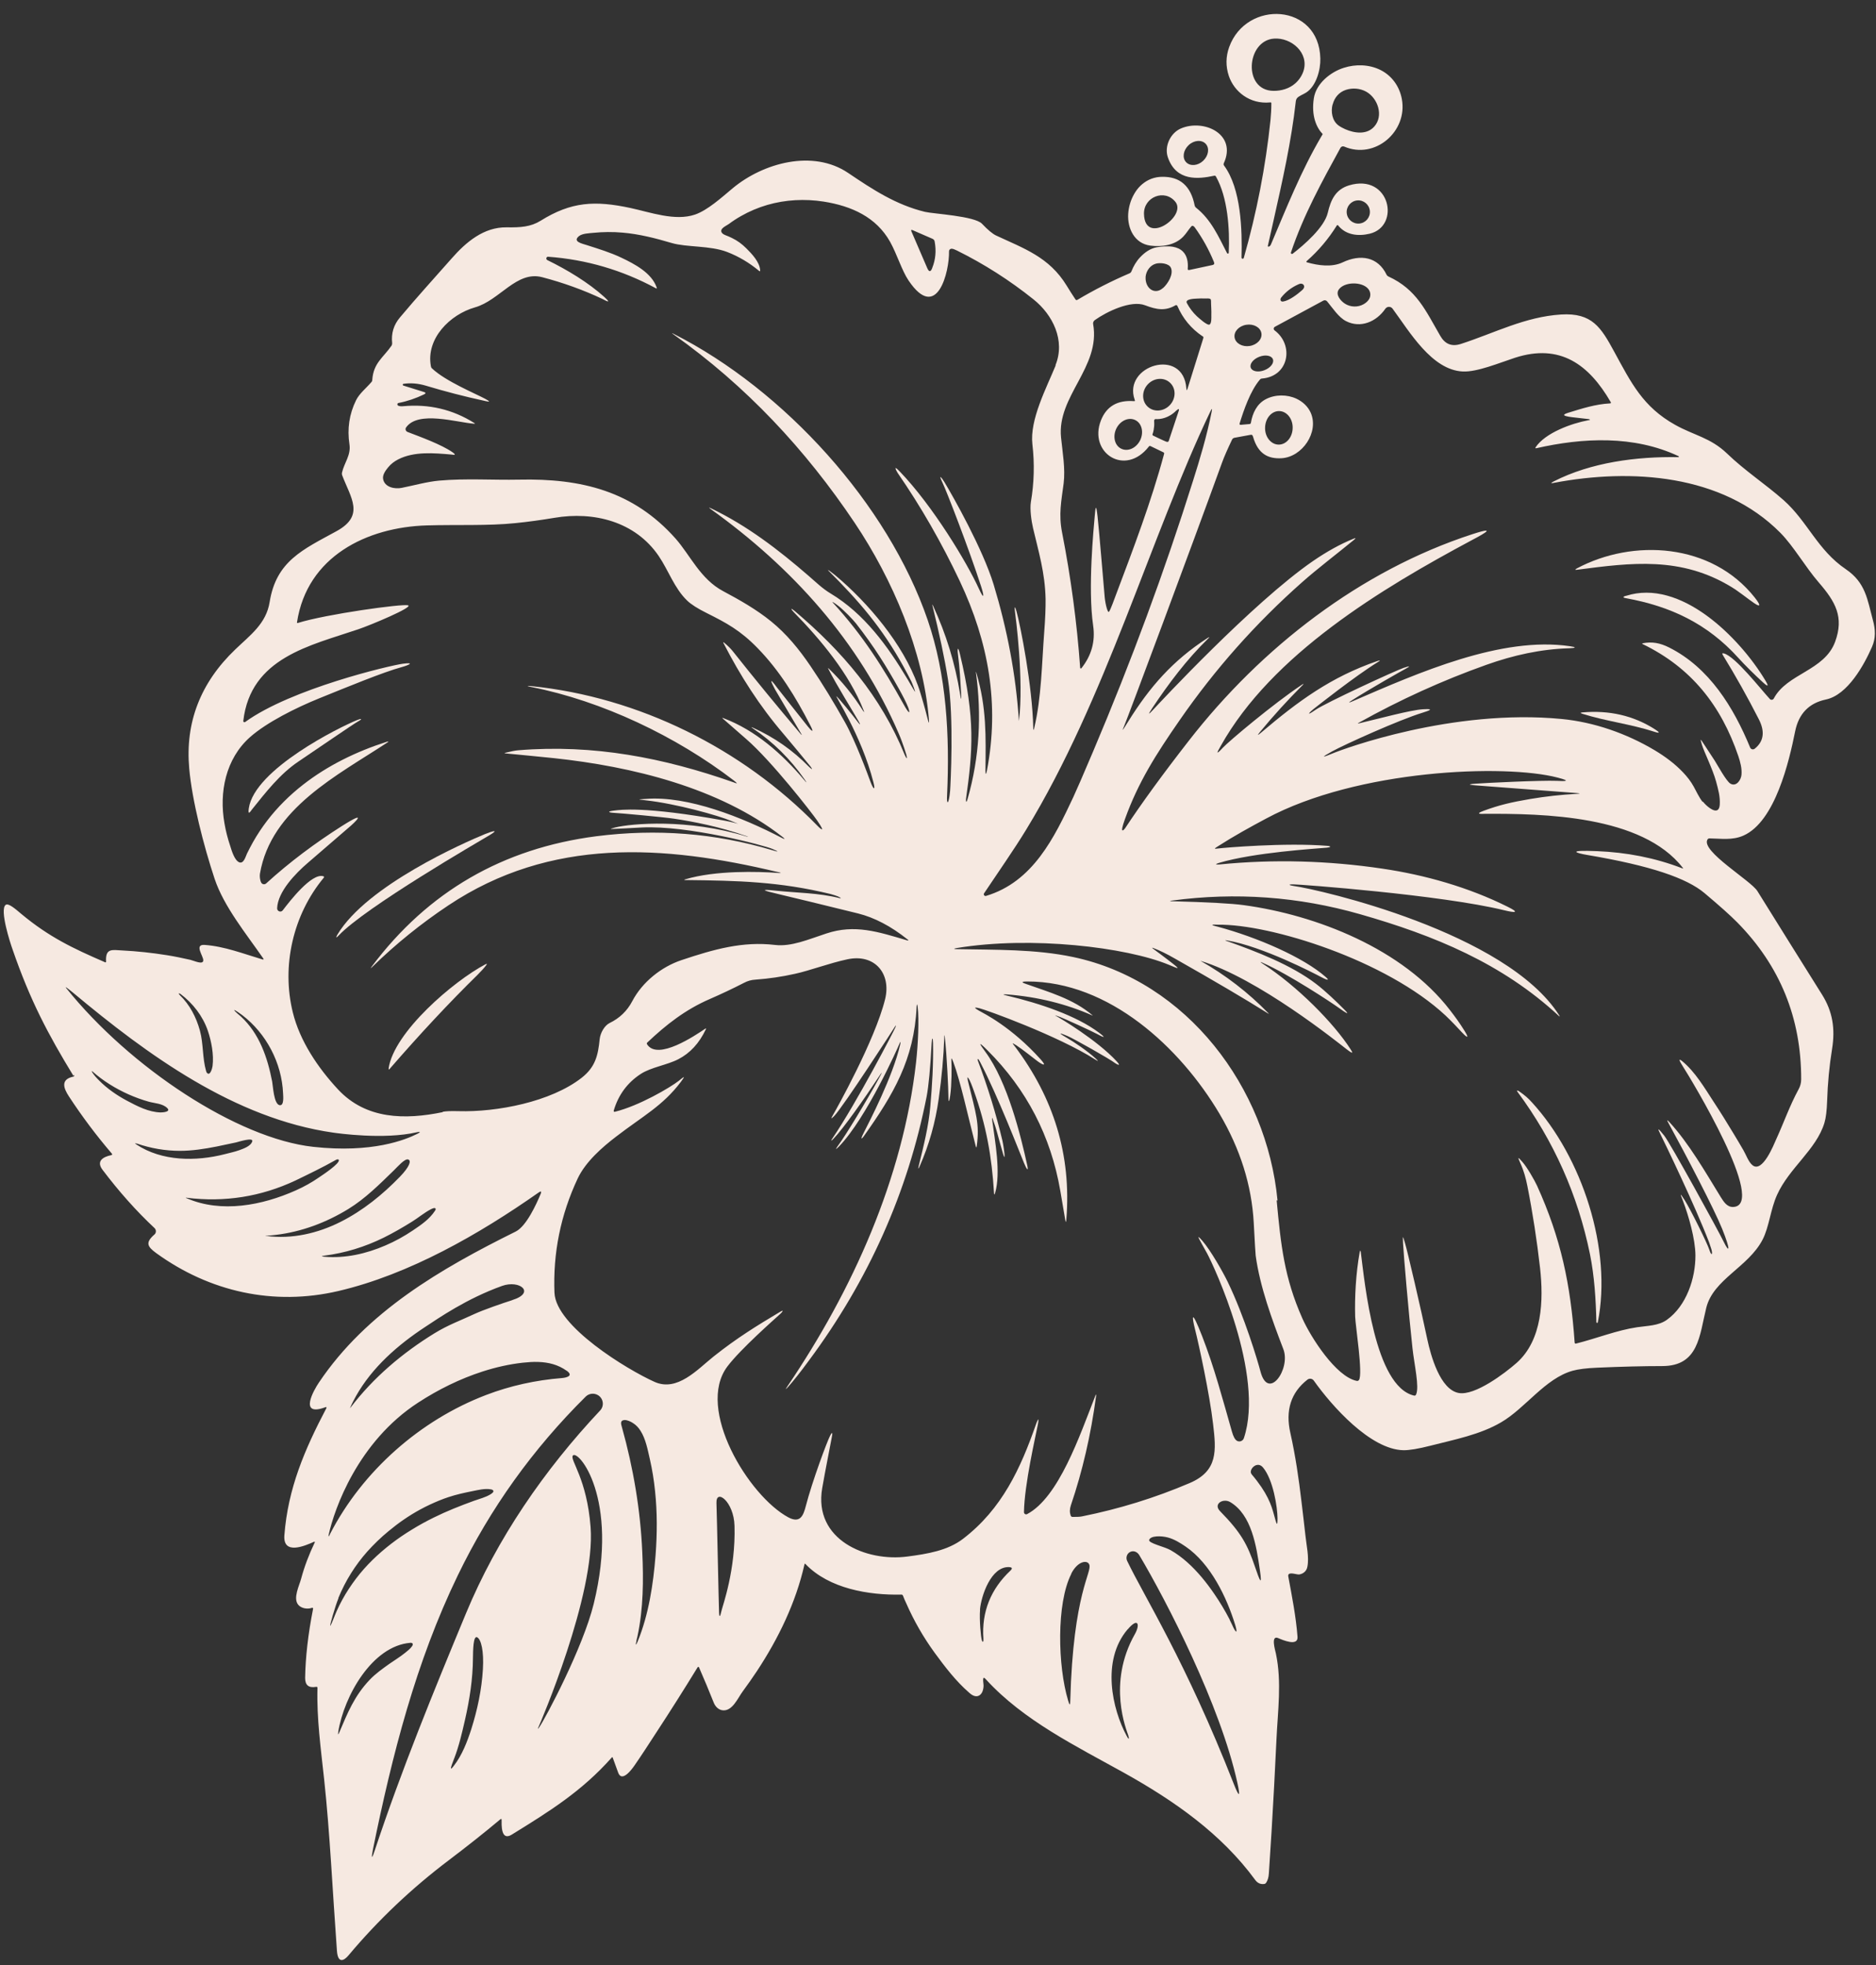 <?xml version="1.0" encoding="UTF-8" standalone="no"?><svg xmlns="http://www.w3.org/2000/svg" xmlns:xlink="http://www.w3.org/1999/xlink" data-name="Слой 1" fill="#f6e9e1" height="181.7" preserveAspectRatio="xMidYMid meet" version="1" viewBox="13.1 8.8 173.5 181.7" width="173.5" zoomAndPan="magnify"><rect x="13.1" y="8.8" width="173.5" height="181.7" fill="#333333" stroke="none"/><g id="change1_1"><path d="m175.32,64.56c-.56-.38-1.41-1.07-2.05-1.46-4.7-2.88-9.31-2.27-14.3-1.62-.22.03-.23,0-.04-.12,5.18-2.77,12.47-2.37,16.47,2.71.62.79.47.87-.08.49Z"/></g><g id="change1_2"><path d="m163.46,63.9c5.06-1.64,10.51,3.84,12.89,7.79.37.61.27.64-.22.19-.73-.67-1.61-1.53-2.29-2.28-2.84-3.13-6.23-4.74-10.37-5.49-.3-.05-.3-.13-.01-.22Z"/></g><g id="change1_3"><path d="m46.24,75.49c-.52.29-3.73,2.51-5.55,3.73-1.71,1.15-3.01,2.84-4.29,4.43-.1.12-.4.65-.29-.11.53-3.63,8.45-7.53,9.99-8.15.31-.13.65-.19.13.11Z"/></g><g id="change1_4"><path d="m166.1,76.46c-2.18-.71-4.47-.97-6.65-1.66-.22-.07-.21-.11.01-.13,2.42-.21,4.69.27,6.72,1.58.39.25.51.4-.08.21Z"/></g><g id="change1_5"><path d="m44.31,95.21c2.73-4.56,11.75-8.51,13.65-9.29.71-.29,1.34-.45.42.1s-11.49,6.66-13.96,9.28c-.39.42-.13-.06-.11-.09Z"/></g><g id="change1_6"><path d="m49.04,107.59c.49-3.36,6.01-8.08,8.96-9.63.14-.07.16-.05.07.08-.19.26-.47.56-.82.91-2.57,2.52-5.28,5.42-8.11,8.68-.08.09-.11.08-.09-.04Z"/></g><g id="change1_7"><path d="m153.53,109.66c.61.42.92.7,1.26,1.08,4.63,5.06,7.43,13.58,6.08,20.33,0,.03-.04.05-.07.05s-.06-.03-.06-.06c-.05-2.12-.18-4.23-.59-6.28-1.12-5.48-3.35-10.49-6.7-15.02-.09-.12-.05-.17.07-.09Z"/></g><g id="change1_8"><path d="m19.94,108.18c.06.09.03.15-.07.17-1.19.26-.89,1.07-.4,1.82,1.21,1.85,2.53,3.61,3.96,5.28.07.08.06.14-.05.16-.73.15-1.41.54-.8,1.35,1.52,2.01,3.12,3.81,4.81,5.39.17.16.17.44,0,.59-.86.75-.68,1.11.15,1.72,4.95,3.59,10.88,4.91,16.86,3.51,6.54-1.53,13.02-5.25,18.52-9.11.22-.15.28-.11.18.14-.39.93-1.31,2.97-2.3,3.47-6.92,3.43-13.8,7.4-18.21,13.97-.45.66-1.91,3.2.59,2.28.12-.04.15-.01.09.11-1.99,3.79-3.54,7.39-3.87,11.73-.14,1.86,1.91.97,2.71.61.11-.05.13-.02.08.09-.51,1.07-.93,2.16-1.24,3.31-.17.64-.77,1.81-.27,2.41.28.34.85.43,1.25.29.1-.03.14,0,.12.11-.46,2.34-.7,4.47-.73,6.37,0,.67.33.94,1.02.82.08-.01.13.02.12.11-.08,2.8.32,5.67.62,8.46.53,4.93.77,10.22,1.18,15.83.09,1.25.68.9,1.07.43,2.76-3.29,5.86-6.22,9.29-8.81,1.61-1.22,3.2-2.47,4.75-3.77.08-.06.12-.05.12.05,0,.42-.08,1.99.93,1.37,3.5-2.16,6.5-4.02,9.27-7.15.02-.02.06-.02.07.01l.51,1.4c.34.94,1.25-.28,1.51-.66.68-.98,1.33-1.99,1.98-2.99,1.31-2,2.59-4.02,3.84-6.06.06-.1.12-.09.16.01.47,1.08.92,2.15,1.34,3.21.13.34.4.65.77.72.95.17,1.47-1.14,1.92-1.74.45-.61.89-1.24,1.31-1.87,1.99-3.02,3.6-6.33,4.4-9.87.02-.08.05-.09.1-.03,2.17,2.27,5.85,2.89,8.86,2.82.07,0,.12.03.15.1.09.24.19.47.3.7.71,1.62,1.59,3.15,2.63,4.58.96,1.31,1.96,2.62,3.19,3.69.15.13.31.26.51.31.39.1.66-.18.76-.53.06-.2.08-.42.05-.62-.1-.78.11-.52.26-.36,3.46,3.77,8.27,6.12,12.73,8.6,4.65,2.59,9.02,5.64,12.15,9.92.21.28.48.41.81.37.08,0,.15-.05.2-.12.14-.21.23-.49.25-.86.08-1.3.17-2.59.25-3.89.17-2.82.32-5.63.45-8.45.12-2.66.51-5.35-.05-7.99-.06-.29-.51-1.75.23-1.42.39.17,1.83.79,1.77-.12-.14-1.85-.51-3.74-.85-5.56-.01-.06-.02-.12,0-.18.13-.28.79,0,1.01-.03.39-.07.68-.32.75-.71.18-.89-.09-2-.18-2.9-.11-1.03-.24-2.06-.36-3.09-.25-2.14-.56-4.27-1.03-6.37-.48-2.1.05-3.75,1.57-4.94.19-.15.46-.11.6.09,1.65,2.33,5.23,6.37,8.28,6.43.54.01,1.38-.13,2.52-.42,2.18-.56,4.56-1.01,6.52-2.16,2.25-1.31,4.07-4.06,6.62-4.77.51-.14,1.26-.24,2.26-.28,2.27-.1,4.28-.15,6.02-.15,3.38,0,3.44-2.84,4.07-5.38.65-2.65,3.89-3.76,5.21-6.31.61-1.17.73-2.8,1.34-4.14,1.12-2.49,3.63-4.18,4.38-6.66.14-.46.22-1.14.25-2.02.05-1.62.2-3.23.46-4.83.3-1.87.04-3.45-.92-4.99-2-3.19-4-6.39-5.99-9.59-.6-.97-5.24-3.69-4.62-4.76.04-.07.1-.11.19-.11,1.04.01,2.1.2,3.14-.26,2.94-1.3,4.23-6.89,4.78-9.63.33-1.64,1.28-2.62,2.84-2.95,2.03-.42,3.56-3.24,4.27-4.87.35-.79.33-1.59.08-2.48-.51-1.89-.66-3.45-2.5-4.7-2.62-1.77-3.53-4.41-5.76-6.39-1.69-1.49-3.56-2.7-5.22-4.3-1.54-1.48-3.06-1.68-4.81-2.66-2.98-1.67-4.05-3.86-5.63-6.76-1.22-2.24-2.04-3.62-4.92-3.44-3.34.21-6.14,1.71-9.26,2.72-.87.28-1.48,0-1.91-.75-1.36-2.34-2.18-4.29-4.8-5.49-.07-.03-.12-.08-.16-.15-.8-1.68-2.43-1.93-4.07-1.15-1,.47-2.26.29-3.28,0-.09-.03-.1-.07-.03-.13,1.08-.95,2-2.04,2.76-3.26.05-.08.1-.08.15-.01.71.88,1.85,1,2.9.75,2.9-.69,1.88-5.62-1.91-4.47-1.25.38-1.69,1.36-1.96,2.53-.32,1.36-2.19,2.97-3.25,3.79-.08.06-.19-.02-.16-.11,1.16-3.46,2.85-6.52,4.58-9.68.07-.12.21-.17.34-.12,2.86,1.23,5.89-1.4,5.34-4.38-.21-1.17-.92-2.18-2-2.71-1.04-.51-2.28-.54-3.37-.19-1.21.38-2.56,1.44-2.77,2.81-.25,1.63.24,2.72.82,3.32-.04.07-.09.15-.13.22-1.87,3.18-3.23,6.62-4.67,10.01-.05.12-.23.25-.28.13.18-.82.37-1.63.55-2.45.81-3.62,1.63-7.24,2.04-10.93.01-.1.05-.23.12-.31.15-.19.57-.34.85-.52.92-.6,1.33-2.1,1.3-3.14-.11-5.12-6.84-5.46-8.43-1.06-.32.89-.33,1.78-.03,2.68.49,1.43,1.92,2.62,3.81,2.44.09,0,.12-.01.12.08,0,.52-.03,1.04-.08,1.56-.45,4.31-1.28,8.56-2.47,12.74-.01.05-.07.08-.12.07-.05,0-.09-.05-.09-.1.07-2.54-.03-6.38-1.62-8.52-.04-.06-.05-.13-.02-.2,1.25-2.71-1.86-4.13-3.97-3.22-.97.42-1.55,1.66-1.2,2.67.77,2.24,2.83,2.01,4.27,1.7.08-.02.14,0,.18.08,1.09,1.94,1.28,4.86,1.18,7.04,0,.09-.12.11-.16.03-.79-1.53-1.47-3.1-2.87-4.2-.06-.05-.1-.11-.12-.19-.35-1.81-1.36-2.7-3.03-2.66-.08,0-.15,0-.23.01-.34.03-.67.12-.98.27-.29.14-.55.33-.78.55-.23.22-.42.48-.58.76-.16.28-.29.58-.38.89-.09.31-.15.63-.17.95-.08,1.34.58,2.73,2.04,2.93,1.07.14,2.29-.03,3.06-.84.27-.28.45-.6.7-.89.03-.04.06-.08.1-.09.1-.04.2.06.26.14.71.98,1.3,2.05,1.76,3.17.03.07.06.16.02.22-.04.06-.11.08-.17.09-.7.15-1.4.3-2.1.45-.04,0-.1.02-.13-.01-.04-.03-.04-.09-.03-.14.04-.55-.05-1.15-.44-1.54-.24-.25-.58-.39-.92-.45-.48-.08-1.01-.04-1.5.04-.61.11-1.12.48-1.54.92-.36.38-.62.83-.81,1.31-.03.08-.09.14-.17.18-1.66.71-3.27,1.53-4.82,2.45-.08.05-.14.03-.19-.04-.28-.42-.55-.84-.81-1.27-1.62-2.65-3.95-3.43-6.54-4.64-.31-.15-.74-.5-1.29-1.08-.68-.72-4.53-.92-5.27-1.1-2.69-.65-4.86-2.08-7.11-3.6-3.26-2.2-7.85-.93-10.67,1.41-1.04.87-2.33,2.04-3.49,2.44-1.85.63-4.12-.21-5.98-.61-3.28-.7-5.46-.59-8.3,1.18-.92.57-1.85.63-3.14.61-2.11-.03-3.75,1.35-5.1,2.89-1.59,1.8-3.21,3.58-4.76,5.43-.59.69-.83,1.49-.73,2.39,0,.08-.01.15-.05.22-.78,1.13-1.68,1.6-1.79,3.18,0,.08-.03.15-.09.21-.48.56-1.1,1.04-1.41,1.67-.63,1.28-.83,2.64-.61,4.08.15,1-.48,1.69-.69,2.61-.02.08-.01.15.01.23.8,2.11,2.13,3.73-.51,5.18-3.12,1.71-5.58,2.76-6.19,6.55-.32,2.02-1.81,3.07-3.18,4.39-3.22,3.08-4.64,6.75-4.26,11,.26,2.96,1.34,7.17,2.35,10.21.86,2.57,2.92,5.08,4.49,7.35.07.1.05.13-.07.1-1.75-.52-3.51-1.21-5.34-1.34-1.01-.07-.11,1.03-.13,1.43-.01.44-.85.03-1.19-.05-.71-.16-1.46-.32-2.17-.43-1.37-.22-2.76-.37-4.15-.44-.91-.05-1.55-.23-1.48,1.02,0,.08-.03.1-.1.07-2.96-1.28-5.17-2.33-7.72-4.45-.56-.47-1.21-1.05-1.47-.85-.57.45.43,3.53.64,4.11,1.63,4.73,3.29,7.86,5.64,11.71ZM118.9,28.57c-.03-1.56,1.92-2.34,2.91-1.1,1.06,1.34-2.85,4.08-2.91,1.1Zm5.47-4.9c-.5.47-1.21.52-1.58.12-.37-.4-.26-1.1.24-1.57.5-.47,1.21-.52,1.58-.12.37.4.26,1.1-.24,1.57Zm6.51-6.47c-2.85-.02-2.52-4.64.04-4.83,1.62-.12,3.29,1.34,2.72,3.03-.15.43-.41.81-.75,1.11-.54.48-1.29.7-2.01.69Zm5.47,1.27c.16-.65.59-1.15,1.22-1.36.61-.2,1.3-.15,1.87.16,1.09.6,1.65,2.24.75,3.24-.69.77-1.82.61-2.67.24-.23-.1-.45-.22-.63-.35-.59-.43-.72-1.27-.55-1.94Zm1.3,10.02c-.05-.59.39-1.11.98-1.16s1.11.39,1.16.98-.39,1.11-.98,1.16-1.11-.39-1.16-.98ZM32.76,107.36c-.02.18-.22.96-.51.65-.05-.05-.07-.12-.09-.18-.35-1.22-.24-2.51-.57-3.73-.34-1.25-.94-2.4-1.87-3.3-.16-.16-.07-.19.08-.09,1.14.86,2.05,2.03,2.52,3.39.33.97.57,2.23.44,3.25Zm6.52,2.55c.01.24.11,1.15-.32,1.08-.54-.1-.61-1.78-.69-2.19-.43-2.22-1.18-4.43-2.89-6.01-.09-.08-.55-.45-.61-.58-.06-.13.65.39.72.44,2.24,1.71,3.67,4.43,3.79,7.25Zm60.03-76.31c-.14.36-.29.36-.45,0l-1.47-3.41c-.05-.13-.02-.16.11-.11l1.84.8c.11.05.18.13.2.25.16.85.09,1.67-.23,2.46Zm11.43,8.97c-.86,2.1-2.42,5.03-2.16,7.31.21,1.79.16,3.57-.14,5.34-.11.66.05,1.77.2,2.41.51,2.18,1.11,4.13,1.16,6.56.01.8-.03,1.83-.13,3.1-.22,2.89-.25,6-.92,8.82-.06.24-.09.24-.09,0-.08-3.88-1.19-9.5-1.55-10.78-.1-.37-.22-.58-.15-.05.07.53.84,6.4.38,10.14,0,.04,0,.04-.01,0-.28-4.28-1.09-8.46-2.33-12.56-1.01-3.31-3.78-8.2-4.56-9.49-.26-.43-.58-.78-.19.02s2.5,6.27,3.57,9.58c.31.94.32,1.38-.19.26-1.1-2.41-4.25-7.65-7.33-10.85-.71-.74-.21.1-.18.15,2.16,3.13,4.07,6.46,5.74,9.99,2.69,5.7,3.68,11.4,2.52,17.51-.09.48-.14.37-.14-.01.03-3.1.12-5.78-.85-9.03-.03-.11-.04-.11-.03,0,.53,3.89.34,7.8-.77,11.67-.16.57-.16.09-.15.02.62-4.45.88-7.4-.56-13.4-.21-.86-.22-.36-.21-.21.22,1.74.24,2.62.32,3.88.03.62,0,.62-.1.01-.46-2.83-1.29-5.54-2.49-8.13-.08-.18-.1-.17-.05.02.63,2.56,1.11,4.81,1.42,6.76.57,3.5.24,9.79.2,10.3-.12,1.35-.34,1.33-.28.43.25-5.58-.05-11.12-1.79-16.2-3.68-10.74-13.27-21.28-23.48-26.46-.21-.11-.22-.09-.03.04,6.71,4.76,12.19,10.62,16.76,17.43,3.5,5.22,6.33,11.83,6.86,18.17.03.39,0,.39-.1.02-.11-.44-.28-1.11-.67-2.41-1.17-3.91-4.27-7.74-7.3-10.43-.45-.4-.82-.7-1.1-.9-.2-.14-.22-.12-.04.05.31.31.62.62.92.93,2.69,2.77,4.73,5.38,6.67,9.24.05.1.46,1.13.3.9-.08-.11-.5-.87-.63-1.07,0-.02-.02-.03-.03-.05-1.83-3.06-4-6.06-7.12-7.93-.75-.45-1.36-1.05-2.02-1.62-2.77-2.4-5.69-4.65-9.02-6.24-.24-.11-.25-.1-.04.06,7.53,5.4,13.7,12.21,17.39,20.76.41.95.71,1.98.71,1.98.1.42.02.38-.17-.04-2.18-5.37-5.76-9.55-10.17-13.28-.38-.32-.37-.19-.09.1,2.49,2.54,5.15,5.72,6.47,9.09.08.2.06.21-.06.03-.89-1.42-1.95-2.72-3.16-3.89-.07-.07-.08-.06-.04.03.72,1.43,2.31,3.98,2.78,4.81.35.62-.02.15-.1.04-.46-.61-1.65-2.07-1.92-2.31-.27-.24,2.29,3.56,3.41,7.95.21.82-.02.64-.27-.04s-1.38-3.76-2.37-5.53c-1-1.78-2.05-3.52-3.2-5.21-1.04-1.53-2.19-2.94-3.63-4.11-1.36-1.1-2.89-1.97-4.43-2.79-2.11-1.12-3.04-3.32-4.4-4.86-3.9-4.39-8.71-5.58-14.48-5.45-2.4.05-4.92-.13-7.39.09-1.11.1-2.31.44-3.46.67-.64.13-1.58-.05-1.72-.82-.07-.39.24-.8.47-1.08.25-.31.57-.55.92-.73,1.48-.76,3.33-.59,4.93-.45.12.01.58.12.09-.22-1.04-.72-2.98-1.42-4.15-1.87-.17-.07-.24-.27-.13-.42,1.11-1.58,4.69-.46,6.28-.34.1,0,.11-.02.02-.07-2.01-1.26-4.2-1.77-6.58-1.55-.19.02-.34,0-.45-.05-.12-.06-.1-.23.03-.25.82-.16,1.6-.43,2.35-.79.19-.09.19-.17-.02-.23l-1.89-.59c-.08-.03-.07-.14.01-.16.67-.1,1.36-.04,2.07.17,1.76.53,3.56,1,5.41,1.4.05,0,.91.26.07-.19-.83-.45-3.68-1.63-4.91-2.81-.06-.05-.09-.12-.1-.2-.47-2.55,1.76-4.78,4.08-5.44,2.29-.65,3.84-3.41,6.21-2.79,1.95.51,3.81,1.18,5.59,2.02.12.06.99.56.16-.19-1.48-1.34-3.46-2.53-5.27-3.41-.16-.08-.1-.33.08-.31,3.52.26,6.84,1.23,9.95,2.91.09.05.12.03.08-.07-.46-1.35-2.06-2.18-3.26-2.75-1.03-.49-2.09-.81-3.18-1.16-.47-.15-1.37-.33-.74-.84.32-.25.94-.26,1.32-.3.89-.09,1.81-.1,2.7-.02,1.55.13,3.06.52,4.55.96,1.39.41,3.54.22,5.13.83,1.06.41,2.04.99,2.93,1.73.1.09.14.06.12-.07-.06-.75-.77-1.49-1.27-1.99-.41-.41-.83-.72-1.35-.97-.19-.09-.38-.18-.58-.25-.14-.06-.29-.13-.36-.26-.2-.37.46-.62.67-.78.36-.27.73-.51,1.12-.73.77-.44,1.58-.78,2.43-1.03,1.69-.49,3.47-.58,5.21-.31,2.6.41,4.87,1.44,6.15,3.72.64,1.15,1.09,2.67,1.71,3.58,2.63,3.9,3.78-.82,3.74-2.71,0-.13.11-.24.25-.23.11,0,.27.06.47.16,2.53,1.25,4.89,2.76,7.09,4.52,1.79,1.43,2.97,3.81,2.03,6.1Zm-20.63,21.94c-.09-.09.07-.05.56.34.49.39,1.31,1.23,1.6,1.6,1.71,2.19,2.79,3.94,3.97,6.05.26.46.71,1.31.86,1.73.21.6.08.62-.45-.34-1.83-3.29-3.75-6.36-6.53-9.37Zm31.82-17.77c.26-.27.21,0,.17.09l-.91,2.74q-.04.13-.23.07c-.18-.06-1.21-.56-1.21-.56-.09-.05-.08-.09-.03-.22.06-.18.1-.41.12-.65.02-.21,0-.38,0-.5-.01-.09.06-.17.15-.16.39.03,1.21-.07,1.93-.82Zm-.64-.48c-.58.61-1.5.67-2.06.13-.56-.53-.54-1.46.03-2.06.58-.61,1.5-.67,2.06-.13.56.53.54,1.46-.03,2.06Zm3.76.56c.14-.28.17-.27.11.04-.44,2.24-1.12,4.49-1.71,6.35-2.63,8.37-5.72,16.73-9.25,25.06-.94,2.22-1.56,3.64-1.84,4.24-1.76,3.75-3.73,7.83-8.07,9.13-.14.04-.26-.12-.18-.24,1.3-1.95,2.77-4.04,3.89-5.88,7.37-12.08,11.47-27,17.04-38.68Zm-4.38-11.4c-.72.65-1.55.13-1.62-.8,0-.08,0-.16,0-.24.06-.54.42-1.05.95-1.2.39-.11,1.2-.04,1.39.38.27.6-.29,1.48-.72,1.87Zm3.66,4.47c.06.04.08.1.06.17l-1.46,4.67c-.06.19-.1.19-.11-.01-.27-3.86-5.9-2.13-4.78,1.04.04.11.04.14-.08.13-1.51-.11-2.53.48-3.04,1.78-1.18,2.99,2.23,5.25,4.43,2.42.04-.06.1-.07.16-.04l1.18.57c.07.03.09.08.07.15-1.18,4.4-2.85,8.78-4.46,13.05-.12.32-.48,1.33-.63,1.54-.12.16-.33-.65-.4-1.31-.06-.67-.52-6.22-.66-7.47-.14-1.24-.19-.96-.27,0s-.65,6.59-.14,10.07c.21,1.45-.15,2.76-1.09,3.94-.03.04-.1.02-.11-.03-.3-4.19-.86-8.36-1.67-12.5-.34-1.72-.07-2.93.14-4.56.17-1.37-.1-2.85-.24-4.25-.39-3.83,3.67-6.48,2.97-10.48-.03-.14.03-.28.15-.37,1.08-.77,3.34-1.88,4.66-1.37,1.07.41,1.87.54,2.8,0,.07-.04.15-.01.18.06.5,1.16,1.27,2.09,2.32,2.8Zm-5.79,9.63c-.37.73-1.15,1.07-1.76.76-.6-.3-.79-1.14-.43-1.87.37-.73,1.15-1.07,1.76-.76.6.3.79,1.14.43,1.87Zm6.56-12.89c0,.44.05.88.03,1.32,0,.2.03.71-.15.85-.2.16-1.04-.63-1.19-.76-.37-.35-.68-.76-.92-1.21-.21-.39.7-.41.9-.42.26-.02.53-.02.79-.01.12,0,.44-.04.51.08.02.05.03.1.03.15Zm3.58,4.16c-.68.11-1.31-.24-1.4-.78-.09-.54.39-1.07,1.08-1.18.68-.11,1.31.24,1.4.78.09.54-.39,1.07-1.08,1.18Zm1.36,2.24c-.56.22-1.13.12-1.26-.22-.14-.34.21-.8.78-1.02.56-.22,1.13-.12,1.26.22.14.34-.21.8-.78,1.02Zm3.64-7.59c-.04.08-.11.15-.18.21-.42.37-1.16.94-1.73,1.03-.26.04-.31-.21-.17-.38.41-.51.94-.92,1.54-1.19.07-.03.15-.07.23-.08.02,0,.03,0,.05,0,.23,0,.36.21.26.41Zm6.05,1c-.12.21-.31.37-.52.49-.53.3-1.22.28-1.74-.06-.38-.25-.88-.82-.56-1.29.51-.74,2.12-.75,2.7-.1.02.02.03.04.05.06.2.26.23.61.07.9Zm30.82,46.49c-.33-.43-.55-.93-.81-1.4-.27-.49-.61-.92-.99-1.32-.77-.81-1.67-1.47-2.62-2.04-2.6-1.55-5.6-2.6-8.6-2.89-10.1-.98-20.22,2.78-21.15,3.17-.94.39-1.23.46-.09-.17,1.14-.63,6.21-2.92,8.37-3.58.54-.17,1.21-.39.05-.32s-4,.85-5.91,1.3c-.15.03-.16.01-.02-.06,3.78-2.11,7.71-3.9,11.79-5.35,2.5-.89,5.02-1.45,7.66-1.53.64-.02.69-.1.06-.19-6.33-.93-13.95,2.43-20.07,5.08-.43.19-.45.15-.05-.1,1.65-1.05,4.46-2.64,4.87-2.86.42-.23.62-.37-.12-.12-.74.25-7.22,3.23-8.18,3.9s-.48.16-.16-.09,3.84-3.04,5.93-4.33c.28-.17.27-.21-.05-.1-4.26,1.47-7.28,3.68-10.75,6.63-.32.27-.34.24-.08-.08,1.23-1.49,2.53-2.92,3.9-4.29.19-.18.17-.2-.05-.06-2.61,1.74-6.71,5.19-7.27,5.79-.72.78-.56.46-.21-.15,4.73-8.46,14.87-14.56,23.23-19.03.35-.19,2.85-1.46.05-.55-10.36,3.37-19.52,10.47-26.24,19.11-2.4,3.08-4.36,5.77-5.89,8.09-.06.09-.58.71,0-.88,1.22-3.38,2.85-5.95,5.05-9.12,3.26-4.71,7.04-8.97,11.34-12.77,1.34-1.19,3.19-2.6,4.78-3.9.2-.17.19-.2-.06-.1-1.21.49-2.45,1.18-3.72,2.05-5.61,3.86-14.33,13.26-14.75,13.71-.42.45-.61.63-.13-.1,1.54-2.3,3.18-4.49,5.16-6.42.18-.17.16-.19-.05-.06-3.21,2.08-5.33,4.5-7.34,7.73-.47.75-.65,1.06-.34.34s6.14-16.32,9.02-24.27c.2-.56.52-1.28.94-2.16.04-.08.12-.14.21-.16l1.47-.27c.12-.02.2-.03.26.18.45,1.57,1.38,2.05,2.63,1.98,1.92-.11,3.49-2.41,2.7-4.21-.26-.58-.74-1.02-1.31-1.29-.87-.41-1.98-.41-2.84.04-.83.43-1.23,1.29-1.38,2.17-.01.08-.06.13-.14.13l-.79.07c-.11,0-.15-.04-.11-.14.36-1.17.98-3,1.87-4.04.05-.06.12-.1.2-.1,2.51-.21,2.96-3.11,1.16-4.45-.12-.09-.1-.26.02-.33l4.48-2.42c.12-.07.27-.04.36.07.52.63,1.06,1.47,1.74,1.82,1.34.69,2.81.07,3.64-1.14.16-.23.5-.24.67-.01,1.56,2.11,3.62,5.68,6.5,5.81,1.33.06,3.38-.8,4.82-1.27,4.18-1.35,6.84.63,8.85,4.09.05.08.02.13-.07.13-1.33.07-2.57.47-3.84.86-.81.25-.15.32.03.37.17.04,1.73.2,1.84.22.27.06.04.1-.04.11-1.52.28-3.98,1.16-4.87,2.51-.02.04,0,.09.05.08,4.33-.99,9.06-1.21,13.18.73.05.02.03.09-.02.09-3.84-.07-8.08.48-11.52,2.24-.51.26,0,.14.04.13,7.09-1.34,15.53-.82,20.92,4.63,1.24,1.26,2.28,3.12,3.55,4.59,1.54,1.78,2.35,3.19,1.51,5.48-.99,2.69-4.45,2.93-5.67,5.24-.07.14-.27.17-.37.05-.86-.93-3.18-3.92-4.24-4.21-.16-.04-.19,0-.11.14,1.19,1.94,2.3,3.92,3.33,5.94.59,1.15.46,2.06-.38,2.73-.14.11-.35.06-.42-.11-1.53-3.71-3.77-7.38-7.49-9.25-.84-.42-1.57-.56-2.46-.39-.03,0-.04.05,0,.07,4.51,2.18,7.27,5.69,8.86,10.37.18.54.34,1.14.29,1.71-.04.49-.48,1.14-1.02.83-.38-.21-1.22-1.76-1.45-2.12-.34-.52-.69-1.05-1.03-1.57-.28-.42-.36-.58-.16.09s.99,2.23,1.31,3.4c.19.71.39,1.4.34,2.15-.02.24-.08.38-.17.46-.34.3-1.11-.39-1.37-.73Zm-40.45-34.6c.02-.86.61-1.54,1.32-1.52.7.02,1.26.73,1.23,1.58-.02.86-.61,1.54-1.32,1.52-.7-.02-1.26-.73-1.23-1.58Zm1.15,71.47c-.99-10.41-8.35-20.28-18.9-22.51-3.5-.74-7.21-.66-10.76-.73-.27,0-.36-.04-.01-.1,6.88-1.14,15.68-.08,19.6,1.54.76.31,1.17.52.45-.05s-1.89-1.43-1.89-1.43c-.12-.09-.11-.11.03-.06.56.21,1.24.54,2.02.99,3.6,2.04,6.46,3.72,8.59,5.06.09.06.09.05.02-.03-1.86-1.91-3.96-3.53-6.28-4.84-.02,0-.02-.01,0,0,5.31,1.6,12.7,7.54,13.5,8.16.66.51.61.36.38.01-1.54-2.4-4.91-5.83-8.16-7.93-.22-.15-.21-.17.03-.06,2.47,1.09,6.42,3.72,6.92,4.08.88.64,1.15.77.68.29-.73-.74-1.79-1.76-2.66-2.42-2.27-1.74-5.53-3-8.22-3.95-.24-.08-.23-.1.02-.06,3.24.55,8.02,3.03,8.69,3.39.37.2.9.42.4-.02-2.06-1.81-6.28-3.65-10-4.65-.05-.01-1.07-.24.03-.18,4.86-.07,15.58,3.28,21.07,8.41.52.49,1.17,1.18,1.49,1.53s.8.77.29-.07c-.52-.84-.91-1.36-1.38-1.97-4.36-5.67-12.36-8.8-19.09-9.71-1.09-.15-3.29-.27-6.62-.36-.23,0-.23-.03,0-.06,5.89-.79,11.69-.37,17.39,1.26,6.9,1.97,13.14,4.55,18.37,9.39.11.1.13.09.05-.04-4.89-7.7-22.21-11.64-24.55-11.96-.34-.05-.65-.15-.04-.15s13.66.97,19.48,2.39c1.02.25,1.52.26.32-.33-3.6-1.79-7.61-2.93-11.55-3.51-4.99-.74-10.02-.89-15.07-.39-.04,0-.68.05-.03-.15,3.24-.96,8.81-1.3,9.94-1.4.34-.03.49-.13.05-.17-3.85-.32-9.62.18-10.06.24-.44.06-.42.03-.05-.2,1.48-.95,2.99-1.78,4.47-2.57,8.46-4.54,22.05-5.06,26.95-3.78,1.43.37.49.33-.06.3-1.47-.06-6.56.19-7.51.26-1.04.07-.36.13,0,.16.37.03,9.34.71,9.34.71.35.03.35.05,0,.07-1.46.08-2.89.24-4.32.48-1.75.3-2.84.55-4.3,1.09-.9.33-.11.29.06.28,5.45-.03,14.59.13,18.36,4.99.05.07.04.08-.04.05-2.54-.98-5.17-1.48-7.89-1.59-2.86-.12-1.94.18-.92.35,5.92,1,9.22,2.15,10.86,3.53,1.39,1.17,2.4,2.07,3.03,2.71,3.95,4.01,5.92,8.84,5.91,14.51,0,.32-.08.64-.25.94-.81,1.49-1.35,3.05-2.05,4.58-.24.54-1.27,3.14-2.19,2.43-.38-.29-.62-1.01-.86-1.41-.3-.52-.61-1.04-.92-1.55-.59-.98-1.21-1.98-1.83-2.92-.83-1.27-1.7-2.76-2.89-3.74-.41-.34-.28-.04.04.46.72,1.11,7.87,12.89,4.66,13.01-.56.02-.87-.47-1.14-.9-1.44-2.34-2.96-5-4.77-6.96-.21-.22-.24-.2-.09.07,1.72,3.14,4.24,7.98,4.98,9.81.83,2.06.65,2.25.16,1.23-.49-1.02-4.95-9.14-5.52-9.85-.57-.71-.68-.78-.33-.09s3.17,6.53,4.48,9.95c.07.2.04.1.2.6s.04.76-.17.11-1.75-3.76-2.28-4.59-.39-.53-.16.07c.51,1.34,1.14,3.51,1.15,5.02.01,2.12-.83,4.68-2.65,5.97-.77.55-1.8.54-2.74.68-1.89.28-3.76,1.04-5.65,1.51-.08.02-.12-.01-.13-.09-.38-5.39-1.26-9.61-3.48-14.51-.23-.5-.93-1.72-1.35-2.19s-.48-.54-.18.14c.31.68.49,1.35.63,2.05.5,2.52.89,5.06,1.18,7.62.33,2.96.22,6.65-2.17,8.77-1.09.96-3.85,3.05-5.35,2.78-1.73-.31-2.59-3.47-2.91-4.97-.56-2.68-1.86-8.26-2.06-8.89s-.22-.83-.18.04.52,6.49.87,9.67c.16,1.49.66,3.6.33,4.3-.04.08-.1.11-.19.09-3.64-.86-4.54-10.31-4.92-13.27-.02-.16-.07-.17-.1,0-.36,2.01-.47,4.17-.42,5.97.02.81.74,5.34.35,5.86-.05.07-.12.1-.21.08-1.92-.39-4.24-4.03-5.02-5.77-1.68-3.78-1.99-6.77-2.38-10.92Zm-2.4,25.3c-.32-.38.5-1.29,1.06-.61.94,1.13,1.33,3.65,1.34,4.69,0,.87-.09.56-.33-.33s-.6-2.01-2.07-3.74Zm-2.92,3.42c-.65-.67.3-1.22.95-.83,1.97,1.18,2.41,4.02,2.74,6.29.24,1.65-.05.87-.45-.3-.7-2.05-1.24-3.12-3.24-5.16Zm.9,10.04c-.43-.83-.91-1.63-1.44-2.4-.72-1.05-1.53-2.05-2.48-2.9-.48-.43-.99-.81-1.55-1.13-.58-.33-2.08-.64-1.98-.95.13-.39,1.1-.39,1.73-.22.6.16,1.14.5,1.64.84,2.32,1.58,3.82,4.73,4.59,7.26.24.79.08.82-.3-.05-.07-.15-.14-.3-.22-.45Zm-9.49-5.44c-.15-.32,0-.71.32-.84.31-.13.64.03.81.32,2.52,4.24,7.5,13.88,9.07,21.06.29,1.31.17,1.37-.33.1-4.47-11.39-8.27-17.3-9.87-20.64Zm.05,6.34c1-1.18,1.15-.41.67.43-2.6,4.59-.75,8.91-.61,9.38.09.29.08.47-.15.04-1.33-2.46-2.37-6.96.08-9.85Zm-5.22-5.15c.58-1.15,1.46-1.3,1.66-.87.33.72-1.48,2.5-1.75,12.66-.01.53-.1.24-.2-.08-.95-3.14-1.1-8.96.3-11.7Zm-8.44,3.33c.11-1.28,1.03-4.03,2.7-3.94.29.02.32.12.12.32-1.8,1.69-2.68,3.8-2.5,6.3.02.3-.07.39-.15.13s-.24-1.87-.16-2.81Zm-24.13.19c-.03-.64-.19-8.69-.24-10.06s1.61-.13,1.67,2.11c.12,4.07-1.1,7.39-1.21,7.88-.11.5-.2.7-.22.07Zm-7.65,2.7c.04-.15.07-.3.11-.46.54-2.53.56-5.19.44-7.76-.17-3.9-.83-7.78-1.88-11.54-.09-.31-.19-.64.23-.67.26-.01.58.14.79.28.29.18.52.43.7.72.48.75.66,1.75.86,2.61.22.97.38,1.95.48,2.94.21,1.97.2,3.96.05,5.94-.21,2.67-.63,5.48-1.65,7.97-.13.32-.25.47-.12-.02Zm-7.57-32.15c-.15-3.72.57-7.26,2.15-10.62.74-1.56,2.29-2.9,3.53-3.85,2.48-1.91,4.33-2.85,6.01-5.08.49-.65.26-.46-.2-.09-.78.61-3.66,2.31-5.91,2.86-.07.02-.12-.04-.1-.11.43-1.46,1.27-2.59,2.5-3.39.95-.62,2.45-.83,3.47-1.36,1.09-.56,1.94-1.48,2.55-2.77.04-.08.02-.1-.06-.05-.91.61-4.38,2.97-5.37,1.45-.04-.07-.04-.13.02-.18,1.73-1.64,3.52-3.04,5.76-4.01,1.08-.47,2.14-.97,3.19-1.51.32-.17.67-.27,1.05-.29,1.24-.09,2.46-.27,3.66-.54,1.34-.29,3.19-.99,4.84-1.34,2.52-.54,4.07,1.31,3.49,3.68-.95,3.85-4.58,10.3-4.77,10.62-.22.38-.31.57.06.19.85-.88,5.59-8.2,5.64-8.3s.1-.1.02.1c-.12.31-3.58,6.96-5.81,10.25-.16.22-.18.33.07.07.92-.95,2.9-3.76,4.18-5.71.38-.58.4-.56.07.04-1.15,2.13-3.17,5.43-3.8,6.27-.18.24-.36.54.07.1,2.56-2.64,5.48-9.21,5.57-9.45s.17-.34.09.03c-.69,2.99-2.86,7.14-3.35,8.11s-.04.41,0,.34c2.71-3.82,4.65-7.08,4.87-11.93,0-.02.04-.5.1-.02.14,1.2.04,3.43-.15,5.15-1.22,10.75-5.87,21.04-11.88,29.92-.24.36-.22.37.07.05.47-.53,1.11-1.33,1.9-2.41,5.52-7.43,9.15-15.57,10.89-24.42.18-.95.34-2.58.46-4.92.03-.56.12-.58.13-.02.04,1.95-.08,3.91-.25,5.84-.15,1.81-.62,3.68-1.07,5.51-.08.33-.05.34.09.03.86-1.95,1.45-4.03,1.76-6.25.28-2,.45-3.9.51-5.68,0-.23.02-.23.05,0,.2,1.79.33,4.91.33,5.38s.03.94.17.01.14-2.74.11-3.15.03-.3.18.08c.65,1.74,1.38,5.11,2.07,7.77.04.15.07.15.09,0,.29-2.05-.08-3.03-.78-5.91-.04-.14-.13-.55-.03-.43.19.21.42.88.54,1.21,1.15,3.19,1.67,6.12,1.87,9.45.01.19.05.19.1.01.55-1.89-.01-4.79-.27-6.74-.04-.27,0-.27.08-.02.32.86.42,1.38.64,2.13.29,1.02.39,1.44.42,1.26.04-.18-.13-1.21-.19-1.46-.6-2.52-1.36-5-2.28-7.42-.04-.11-.03-.33.23.17,1.62,3.11,3.57,8.16,4.05,9.32.21.51.44.88.29.18-.6-2.74-1.82-7.69-3.86-10.46-.62-.84-.7-1.04.19-.15,3.62,3.61,5.86,7.94,6.73,12.98.15.87.3,1.75.45,2.64.05.31.09.31.11,0,.48-5.96-1.19-11.24-4.75-15.97-.16-.21-.43-.48.12-.12s1.54,1.15,1.95,1.46c.41.31.97.59.31-.15-2.73-3.04-5.31-4.28-5.69-4.5-.38-.22-.61-.38,0-.24s7.29,2.55,10.72,4.74c.32.2.33.18.06-.08-.81-.74-2.07-1.57-2.64-1.9s-1.07-.65.04-.18c.55.23,3.91,2.12,4.39,2.5.04.03.68.42.15-.16-1.84-2-5.33-4.04-5.33-4.04-.58-.32-.42-.24.1-.06.27.09,2.99,1.33,3.42,1.57s1.02.51.15-.14c-2.09-1.56-5.4-2.68-8.48-3.41-.45-.1-.44-.14.02-.11,2.81.22,5.46.88,7.86,1.94.05.02.06.02.01-.02-1.79-1.52-4.01-2.13-6.08-2.87-.13-.05-.81-.25.04-.25,7.58-.02,14.16,6.11,17.78,12.21,1.93,3.26,2.99,6.63,3.18,10.1.1,1.88.16,2.9.18,3.04.4,2.91,1.51,5.91,2.56,8.65.7,1.83-1.4,4.83-2.12,2.05-.25-.96-1.48-5.08-3.03-8.28-.44-.91-1.58-2.92-2.34-3.79-.76-.87-.18.03.43,1.15s5.36,11.23,3.41,17.09c-.09.27-.4.39-.64.25-.18-.1-.34-.39-.47-.86-.85-2.98-1.64-5.96-2.75-8.81-1-2.56-.98-1.9-.65-.6s1.34,5.93,1.66,8.72c.29,2.44.47,4.34-2.17,5.46-3.21,1.37-6.52,2.39-9.95,3.08-.19.04-.48.05-.87.05-.09,0-.15-.05-.18-.13-.1-.28-.1-.59.02-.95,1.07-3.15,1.85-6.51,2.33-10.1.02-.18,0-.19-.07-.02-1.45,3.7-3.38,9.39-6.31,10.94-.13.07-.29-.03-.29-.18.04-2.58,1.08-7.03,1.28-8.08s-.16-.09-.17-.04c-1.42,4.07-3.14,7.82-6.74,10.58-1.42,1.09-3.3,1.4-5.14,1.64-3.82.51-8.71-1.54-7.89-6.32.27-1.57.83-4.37.88-4.67.06-.3.12-.69-.15-.18s-1.66,4.23-2.25,6.52c-.23.89-.53,1.6-1.61,1.03-3.67-1.97-8.59-10.03-5.64-13.95,1.21-1.61,4.41-4.42,4.89-4.86.17-.15.41-.45-.02-.19-2.16,1.29-4,2.42-6.15,4.13-1.49,1.19-3.35,3.29-5.46,2.34-2.52-1.13-9.13-5.14-9.25-8.24Zm-1.47,40.09c.09-.19,5.29-12.23,4.81-18.47-.34-4.46-1.91-6.2-1.65-6.6.43-.68,4.35,3.86,1.94,13.69-1,4.08-4.47,10.59-5.03,11.4-.17.25-.16.17-.07-.02Zm-7.8,2.91c.44-1.14.72-2.36.99-3.54.43-1.88.73-3.81.74-5.74.01-.68.02-2.1.39-1.91.37.19.63,1.29.53,2.94-.11,1.9-.51,3.77-1.08,5.57-.37,1.15-.85,2.39-1.6,3.36-.37.49-.37.33.03-.69Zm-7.52,8.42c1.78-8.73,3.97-17.33,7.85-25.34,3.01-6.22,6.94-11.68,11.83-16.53.31-.3.78-.35,1.15-.12.49.31.58.99.18,1.41-5.16,5.49-9.54,11.84-12.41,18.77-2.99,7.21-5.96,14.45-8.42,21.87-.36,1.09-.3.57-.18-.05Zm-3.21-10.86c.54-3.34,3.15-7.95,6.66-8.24.23-.02.3.12.17.31-.16.24-.43.44-.65.62-.46.37-.97.68-1.46,1.02-.63.45-1.28.91-1.81,1.47-1.43,1.5-2.06,3.1-2.81,4.86-.1.24-.14.23-.09-.03Zm.01-12.38c.33-.8.72-1.57,1.18-2.3.44-.7.94-1.37,1.49-1.99.61-.68,1.27-1.32,1.98-1.9.9-.75,1.88-1.43,2.91-1.99.3-.16.6-.32.91-.46.56-.26,1.13-.5,1.71-.69.72-.24,1.45-.4,2.2-.55.56-.11,1.16-.27,1.73-.17.06.01.13.03.18.07.17.15-.11.32-.22.39-.45.28-1.03.42-1.53.6-1.26.46-2.51.95-3.72,1.55-.69.34-1.37.71-2.03,1.12-.66.4-1.29.83-1.9,1.3-.61.47-1.19.97-1.73,1.5-.55.54-1.06,1.11-1.52,1.72-.47.62-.9,1.27-1.27,1.95-.19.35-.37.7-.53,1.07-.16.35-.47,1.21-.58,1.34-.11.13.45-1.82.75-2.54Zm16.07-27.54c-.83.26-2.67.9-3.45,1.26-1.37.64-2.44,1.01-3.73,1.8-2.96,1.82-5.66,4.1-7.77,6.88-.04.05-.04.05-.02-.01.15-.36.34-.71.53-1.06,1.5-2.67,3.89-4.75,6.42-6.41,1.22-.8,3.8-2.6,7.09-3.78,1.64-.59,3.14.63.94,1.31Zm5.05,6.52c.65.47.01.64-.45.68-2.4.19-4.78.71-7.02,1.57-3.06,1.17-5.89,2.92-8.34,5.09-2.48,2.2-4.57,4.83-6.09,7.78-.09.23-.16.27-.11.03.52-2.35,2.68-8.57,8.27-12.2,1.86-1.21,3.86-2.2,5.97-2.88,1.21-.39,2.45-.67,3.7-.81.48-.05.97-.09,1.44-.07.93.03,1.82.24,2.62.81Zm-11.46-23.91c-3.5.72-7.09.68-9.68-2.09-1.88-2.02-3.54-4.49-4.19-7.13-1.06-4.3.02-9.03,2.86-12.45.05-.07.04-.11-.04-.14-1.08-.33-3.13,2.34-3.75,3.15-.17.23-.53.09-.52-.19.06-1.54,1.71-3.23,2.83-4.19,1.31-1.13,2.65-2.29,4.01-3.46.1-.08,1.79-1.62-.84.04-2.47,1.57-4.85,3.34-7.01,5.31-.14.13-.37.1-.46-.07-.11-.19-.16-.58-.12-.82,1.02-6.04,7.21-9.12,11.76-12.12.18-.12.16-.14-.04-.08-2.78.89-5.45,2.18-7.75,3.98-1.23.96-2.35,2.07-3.3,3.31-.48.63-.92,1.29-1.31,1.98-.2.35-.38.71-.56,1.07-.13.28-.31.99-.74.79-.42-.2-.68-1.08-.8-1.47-.23-.69-.42-1.4-.54-2.12-.51-2.87.11-5.97,2.36-7.97,1.55-1.37,4.23-2.71,6.4-3.59,2.6-1.05,5.91-2.42,7.64-2.89.65-.18,1.24-.46.1-.31s-10.32,2.3-14.59,5.39c-.07.05-.18,0-.17-.1.68-5.86,6.18-6.96,10.65-8.48,1.1-.37,5.12-2.05,4.59-2.21-.52-.16-7.55.81-10.19,1.63-.06.02-.09,0-.08-.07.93-6.08,6.46-8.79,12.02-8.95,2.73-.08,5.68.05,8.17-.21,1.21-.12,2.41-.29,3.61-.49,3.64-.62,7.48.34,9.65,3.53.91,1.34,1.45,2.99,2.63,4.12.36.35.97.74,1.82,1.16,1.8.9,3.1,1.59,4.7,3.24,2.01,2.06,3.52,4.51,4.87,7.14.4.77.11.53-.23.1-.35-.43-2.82-3.56-2.82-3.56-.77-1.06-.64-.65-.21.14l2.38,4.03c.14.23.12.24-.05.04-2.13-2.51-4.21-5.05-6.25-7.62-.2-.25-.46-.5-.78-.77-.1-.08-.12-.06-.06.05,1.55,3.01,3.32,5.79,5.56,8.4.28.33,2.38,2.85,2.47,2.98.36.49-.06.11-.13.04-1.5-1.53-3.22-2.73-5.17-3.61-.2-.09-.21-.07-.03.05,1.89,1.27,3.48,2.85,4.78,4.71.26.38.24.39-.05.04-2.02-2.39-4.48-4.57-7.45-5.69-.12-.04-.13-.02-.03.06.71.62,1.42,1.24,2.13,1.86,2.39,2.07,6.11,6.87,6.57,7.54,1,1.45.08.56,0,.46-6.96-7.13-16.49-11.86-26.42-12.88-.42-.04-.5-.01-.02.08,6.55,1.29,13.41,4.56,18.73,8.64.54.42.16.24-.03.17-6.44-2.26-12.94-3.53-19.88-2.96-.28.02-.68.1-1.2.23-.11.03-.11.05,0,.06,1.5.14,2.99.29,4.48.44,7.21.77,15.27,2.72,21.1,7.25.53.41-.04.12-.07.1-3.57-1.86-8.65-3.9-12.54-3.58-.5.04-1.03.02,0,.13,2.77.3,6.73,1.4,7.91,1.91,1.08.47.81.23-.71-.05-7.4-1.34-9.59-.97-10.06-.92-.74.08-.64.19-.04.22s4.54.39,5.54.54c1.71.26,4.12.71,6.71,1.62.19.07.18.08,0,.03-5.46-1.68-10.68-1.21-12.18-.84-.22.06-.55.15-.32.14.62-.02,1.84-.09,2.79-.14,4.29-.21,11.32,1.66,12.07,1.98s.49.27-.04.11c-5.25-1.57-10.67-1.99-16.24-1.28-8.65,1.12-15.56,5.12-20.74,12.01-.17.23-.16.25.05.04,2.16-2.1,4.5-3.99,7.01-5.66,9.47-6.31,19.91-5.6,30.46-3.08.02,0,.62.13-.02.08-1.77-.13-5.72-.25-8.52.59-.15.04-.15.07.01.07,4.87.05,8.7.15,13.41,1.29.16.04.69.2.86.31.13.08.12.1-.03.07-1.94-.49-3.93-.48-5.92-.69-1.4-.15-1.33-.05.32.33.65.15,4.74,1.14,7.32,1.78,1.52.38,3.04,1.18,4.56,2.39.14.11.13.14-.05.09-2.67-.79-4.82-1.5-7.44-.63-1.68.55-3.24,1.24-4.76,1.06-2.97-.35-5.62.39-8.66,1.41-1.82.61-3.6,2-4.54,3.8-.47.89-1.16,1.56-2.09,2.01-.47.23-.86.91-.92,1.5-.15,1.5-.4,2.57-1.66,3.56-2.86,2.24-7.86,3.19-11.39,3.09-.71-.02-1.2,0-1.48.06Zm-10.95,13.27c1.91-.24,3.75-.81,5.48-1.66.89-.44,1.75-.94,2.59-1.46.59-.36,1.16-.85,1.78-1.17.08-.04.41-.21.44-.03.01.06-.02.12-.06.17-.52.79-1.28,1.3-2.05,1.82-.8.54-1.65,1.01-2.54,1.39-1.76.76-3.71,1.21-5.64,1.04-.3-.03-.3-.06,0-.1Zm-5.36-1.84c.29-.02.58-.04.87-.08,2.38-.28,4.66-1.14,6.7-2.39,1.58-.97,2.88-2.28,4.2-3.56.36-.35,1.03-1.13,1.34-1.02.32.1.12.68-.77,1.6-1.6,1.65-3.41,3.12-5.47,4.16-2.12,1.07-4.5,1.62-6.87,1.31-.11-.01-.11-.03,0-.03Zm-7.36-3.51c3.5.43,6.85-.1,10.03-1.59,1.26-.61,2.53-1.22,3.75-1.91.09-.05.23-.09.27,0,.14.32-1.54,1.42-1.79,1.59-.69.48-1.42.89-2.19,1.23-3.09,1.38-6.88,2.12-10.09.72-.1-.04-.09-.06.01-.05Zm-4.64-5.02c1.31.45,2.65.68,4,.68,1.14,0,2.28-.18,3.4-.4.6-.12,1.2-.25,1.8-.38.2-.05,1.61-.5,1.49-.1-.13.45-.82.68-1.2.82-.44.16-.91.25-1.35.37-2.66.68-5.8.67-8.17-.9-.17-.12-.16-.14.04-.07Zm-4.1-6.67c.99.88,2.14,1.59,3.35,2.13.61.27,1.24.5,1.88.68.55.15,1.26.16,1.69.58.38.36-.41.41-.61.41-1.1-.03-2.14-.57-3.1-1.08-.94-.5-1.85-1.13-2.6-1.89-.24-.24-.48-.5-.66-.8-.02-.02.02-.05.04-.03Zm-2.41-7.69c-.08-.1-.07-.11.04-.04.15.11.35.26.59.46,6.84,5.71,14.92,11.64,24.08,12.94.36.05,4.66.67,7.72-.04.09-.02.52-.1.05.14-1.11.56-4.18,1.81-9.64,1.21-7.02-.77-16.95-7.33-22.84-14.67Z"/></g></svg>